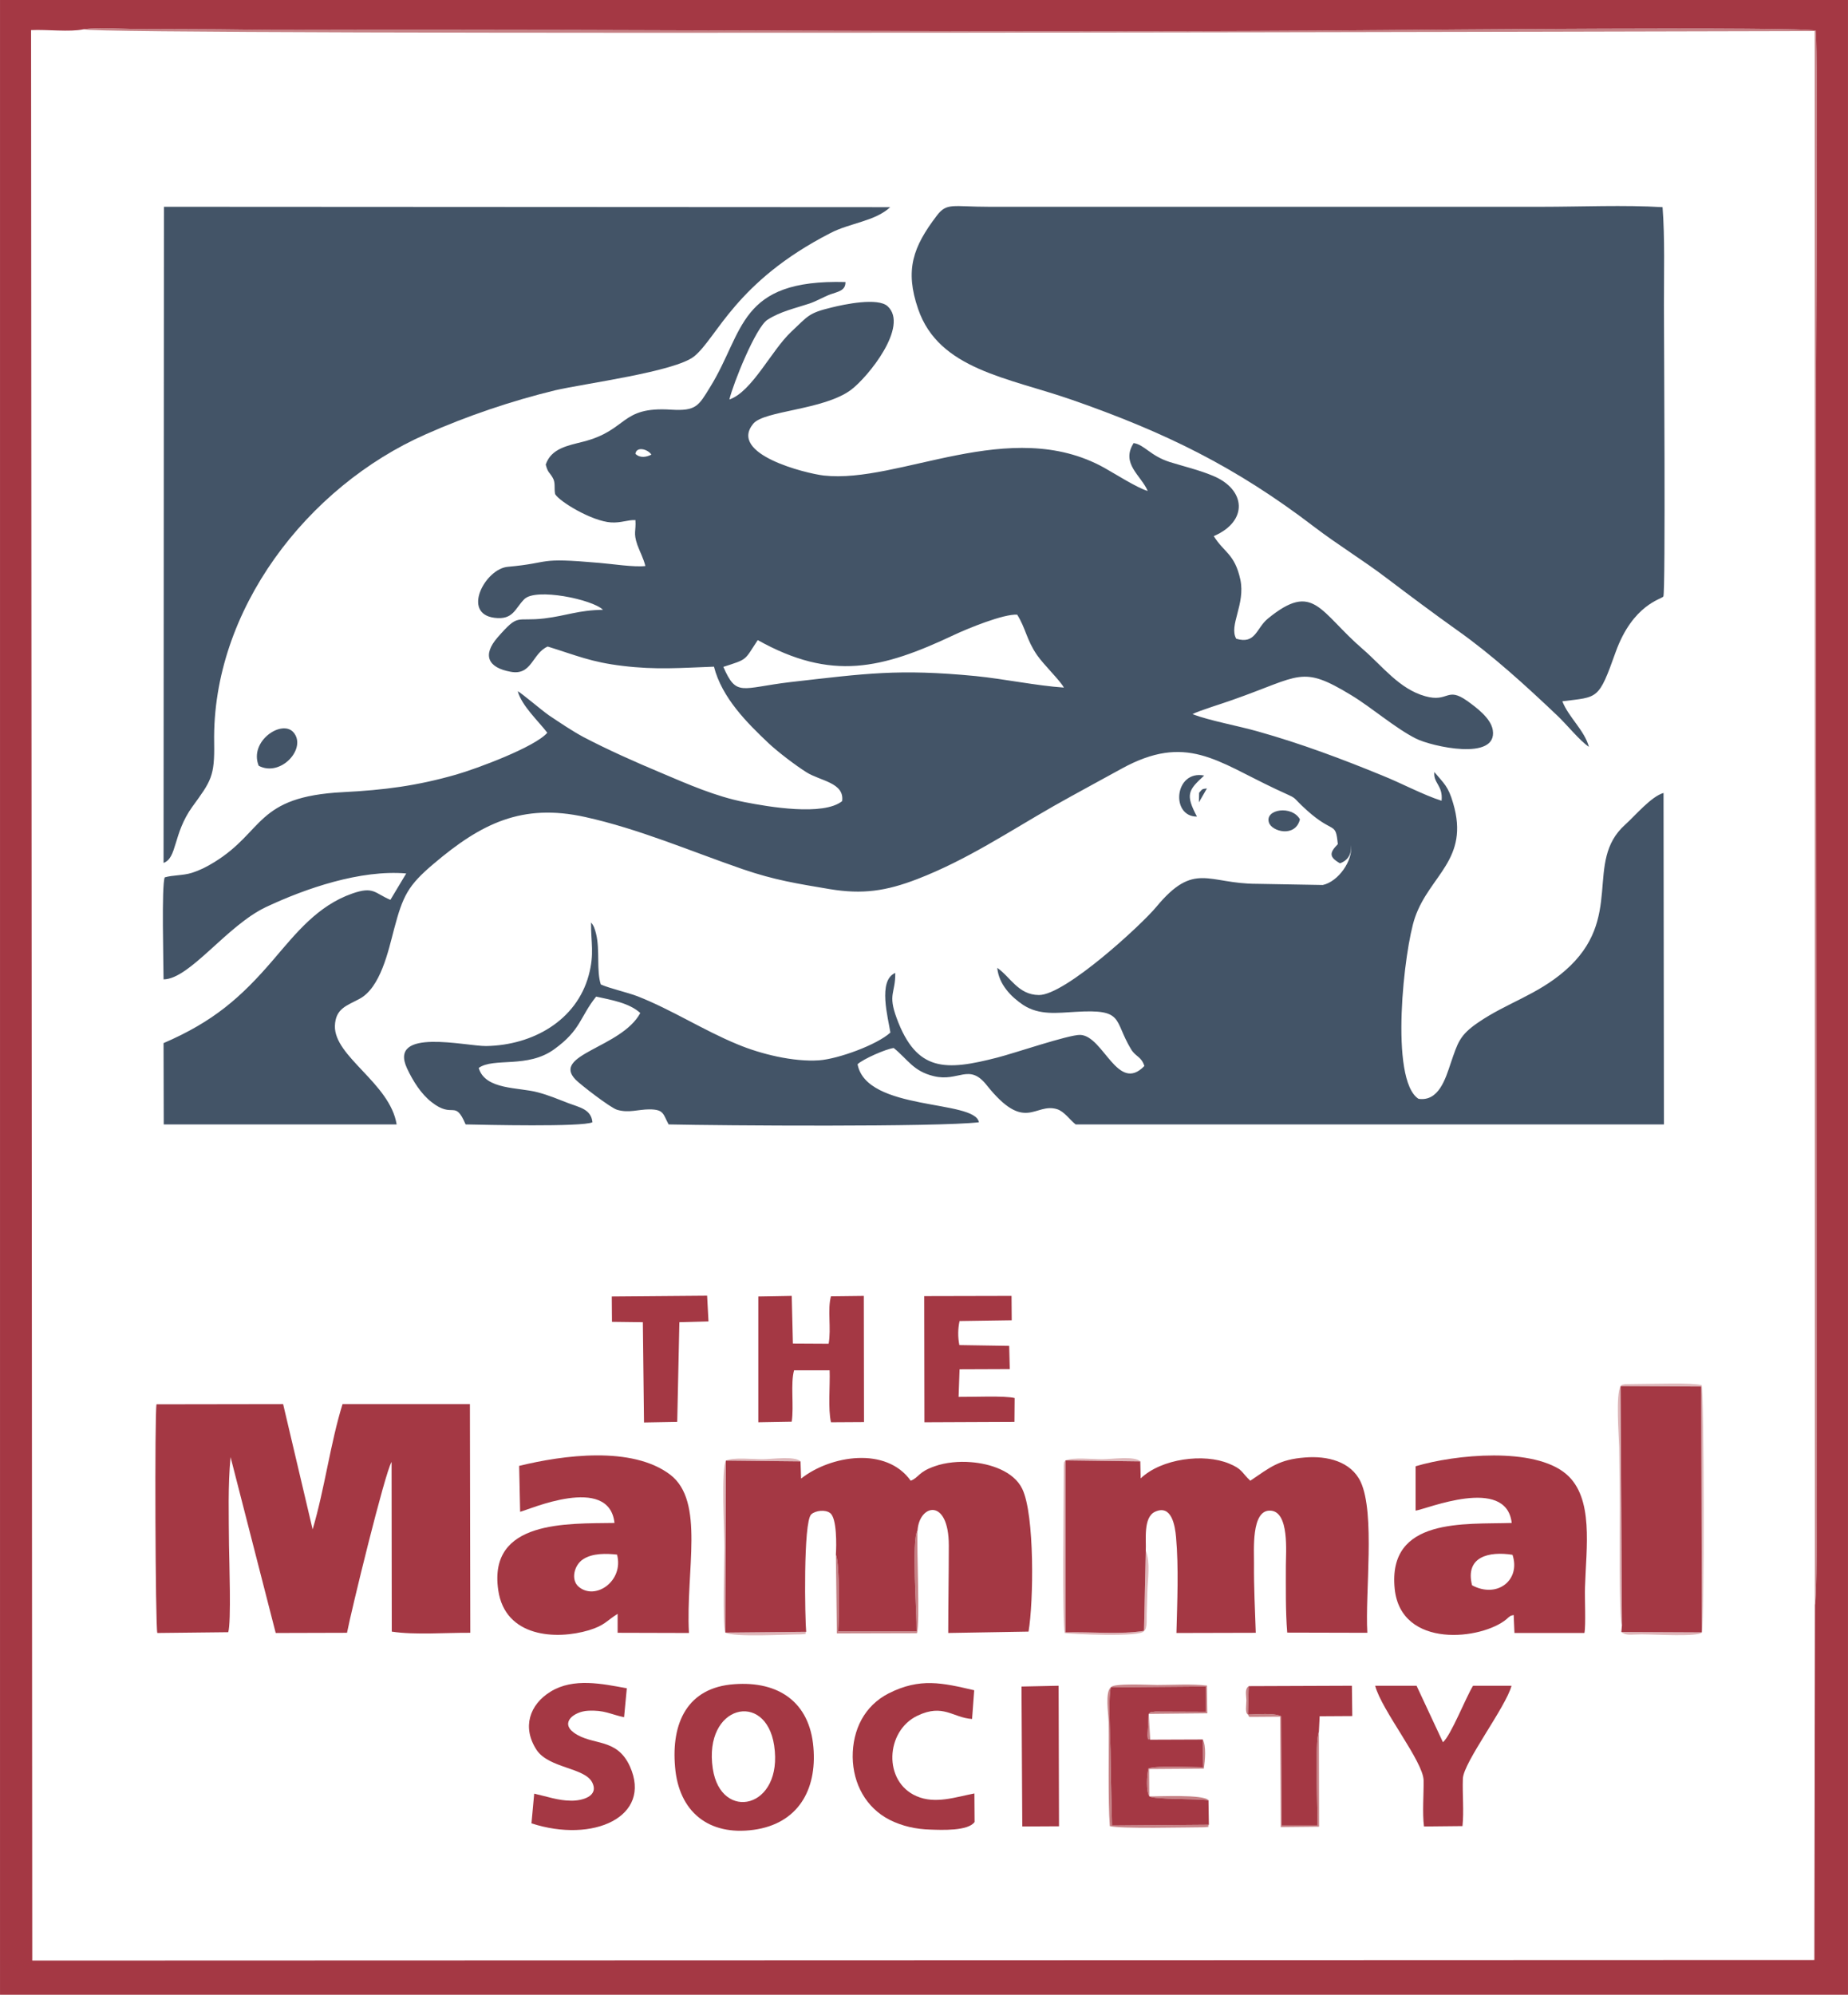 <?xml version="1.0" encoding="UTF-8"?>
<!DOCTYPE svg PUBLIC "-//W3C//DTD SVG 1.1//EN" "http://www.w3.org/Graphics/SVG/1.1/DTD/svg11.dtd">
<!-- Creator: CorelDRAW Home & Student X8 -->
<svg xmlns="http://www.w3.org/2000/svg" xml:space="preserve" width="94.346mm" height="101.806mm" version="1.1" style="shape-rendering:geometricPrecision; text-rendering:geometricPrecision; image-rendering:optimizeQuality; fill-rule:evenodd; clip-rule:evenodd"
viewBox="0 0 9458 10206"
 xmlns:xlink="http://www.w3.org/1999/xlink">
 <defs>
  <style type="text/css">
   <![CDATA[
    .fil3 {fill:#435467}
    .fil2 {fill:#A43844}
    .fil1 {fill:#C68286}
    .fil0 {fill:#DDB5B8}
   ]]>
  </style>
 </defs>
 <g id="Layer_x0020_1">
  <g id="_492866776">
   <g>
    <path class="fil0" d="M8301 8316l-7 -1224 413 2 3 1258 -412 -2c23,20 50,12 104,12 69,0 292,14 308,-10 13,-35 12,-1230 -1,-1265 -50,-13 -238,-6 -316,-6l-77 1c-30,6 -11,4 -22,10 -25,44 -9,246 -7,313 2,102 2,205 3,307 0,81 -5,572 11,604z"/>
    <path class="fil0" d="M5855 8344c19,-10 12,-69 14,-96 1,-34 2,-68 3,-102 2,-67 16,-152 -8,-212l-9 410c-120,20 -276,4 -402,8l0 -880 383 5c-29,-29 -148,-11 -195,-11 -50,0 -148,-11 -188,6 -10,15 -6,0 -9,26 0,2 0,23 0,26 0,163 -8,777 5,831 18,5 400,24 406,-11z"/>
    <path class="fil0" d="M3712 8353c47,25 311,9 387,9 42,-3 15,-2 27,-13l-414 4 3 -880 382 4c-29,-29 -148,-11 -194,-11 -50,0 -150,-11 -188,7 -25,39 -8,367 -8,443 0,76 -11,392 5,437z"/>
   </g>
   <g>
    <path class="fil1" d="M9289 8211c15,-51 9,-884 9,-1011l-4 -5036c0,-153 12,-1909 -1,-2007 -68,-23 -2099,-4 -2220,-3 -1836,16 -3700,-6 -5539,-1 -184,1 -370,-4 -554,-4 -94,0 -188,-1 -281,-1 -81,0 -196,-10 -272,2 87,34 8787,9 8861,9l1 8052z"/>
    <path class="fil1" d="M6187 9336l-496 4c-2,-118 -6,-235 -7,-350 0,-85 -14,-287 1,-357l487 -4 0 129 -259 -1c-34,3 -25,5 -34,12l-6 110c4,37 1,11 14,22l-8 -132 300 -3 -2 -142c-75,-9 -177,-3 -255,-3 -38,0 -226,-10 -237,12 -30,26 -12,134 -11,178 2,154 -4,399 6,532 49,15 401,6 481,6 42,-3 14,-1 26,-13z"/>
    <path class="fil1" d="M4278 7954l5 403 410 -1c16,-55 -2,-427 3,-526 -32,51 -3,426 -5,517l-401 0c4,-72 9,-343 -12,-393z"/>
    <path class="fil1" d="M6387 8772c10,17 -3,11 37,12l128 -1 3 565 196 -2 -1 -485c-22,48 -6,396 -7,479l-183 0 -3 -559c-42,-19 -121,-9 -170,-9l4 -145c-21,15 -13,41 -12,73 0,20 -8,66 8,72z"/>
    <path class="fil1" d="M6185 9211c-24,-32 -262,-19 -303,-20l-1 -140 280 -2c7,-43 13,-115 -5,-149l2 142c-60,0 -236,-10 -280,6 -9,33 -13,121 5,143 23,17 246,11 302,20z"/>
   </g>
   <g>
    <path class="fil2" d="M427 150c76,-12 191,-2 272,-2 93,0 187,1 281,1 184,0 370,5 554,4 1839,-5 3703,17 5539,1 121,-1 2152,-20 2220,3 13,98 1,1854 1,2007l4 5036c0,127 6,960 -9,1011l-3 1817 -9121 3 -6 -9877c82,-4 197,11 268,-4zm-427 -150l9458 0 0 10206 -9458 0 0 -10206z"/>
    <path class="fil2" d="M1168 8351c16,-48 5,-368 4,-443 -1,-145 -6,-310 8,-453l231 900 365 -1c20,-106 194,-820 228,-874l1 868c116,18 280,5 402,6l-2 -1170 -652 0c-62,199 -91,432 -153,641l-151 -641 -648 1c-10,46 -6,1129 4,1170l363 -4z"/>
    <path class="fil2" d="M5836 7477l-383 -5 0 880c126,-4 282,12 402,-8l9 -410c3,-55 -14,-170 47,-199 86,-40 103,73 108,130 14,157 6,331 2,490l406 -1c-4,-118 -10,-234 -9,-353 1,-65 -16,-276 83,-272 99,3 80,214 80,281 0,106 -2,235 7,343l410 1c-12,-204 41,-610 -34,-772 -50,-106 -173,-134 -284,-125 -135,10 -180,51 -281,119 -45,-42 -40,-60 -109,-88 -128,-53 -345,-26 -452,76l-2 -87z"/>
    <path class="fil2" d="M4097 7477l-382 -4 -3 880 414 -4c-6,-58 -16,-563 26,-601 22,-20 72,-25 96,-7 36,25 33,169 30,213 21,50 16,321 12,393l401 0c2,-91 -27,-466 5,-517 9,-134 160,-169 160,78 0,148 -3,297 -3,447l411 -7c26,-150 32,-597 -32,-730 -44,-92 -167,-130 -264,-137 -58,-5 -129,1 -184,21 -85,29 -81,58 -123,74 -125,-176 -410,-130 -561,-11l-3 -88z"/>
    <path class="fil2" d="M3158 7954c36,136 -113,238 -198,163 -39,-35 -22,-109 24,-139 48,-32 119,-30 174,-24zm-496 -219c41,-9 455,-194 483,57 -241,4 -648,-16 -595,344 35,242 297,255 464,205 81,-25 87,-46 147,-84l0 97 365 1c-17,-320 83,-673 -96,-810 -195,-148 -548,-100 -773,-45l5 235z"/>
    <path class="fil2" d="M7534 8111c-37,-147 87,-175 207,-156 43,129 -78,225 -207,156zm-289 -382c52,-6 464,-180 492,63 -240,8 -636,-30 -599,337 32,310 449,261 574,154 7,-6 5,-6 14,-12 16,-10 -2,-1 21,-8l4 92 358 0c8,-38 1,-182 3,-234 6,-204 46,-456 -95,-578 -164,-142 -572,-101 -772,-41l0 227z"/>
    <polygon class="fil2" points="8301,8316 8298,8350 8710,8352 8707,7094 8294,7092 "/>
    <path class="fil2" d="M3648 9049c-49,-326 271,-401 314,-119 49,325 -273,394 -314,119zm-193 -8c19,228 171,353 403,321 224,-31 324,-202 305,-422 -19,-230 -177,-340 -405,-323 -241,17 -323,199 -303,424z"/>
    <path class="fil2" d="M6187 9336l-2 -125c-56,-9 -279,-3 -302,-20 -18,-22 -14,-110 -5,-143 44,-16 220,-6 280,-6l-2 -142 -269 1c-13,-11 -10,15 -14,-22l6 -110c9,-7 0,-9 34,-12l259 1 0 -129 -487 4c-15,70 -1,272 -1,357 1,115 5,232 7,350l496 -4z"/>
    <path class="fil2" d="M3208 8638c-125,-23 -273,-55 -390,17 -108,66 -147,183 -72,298 63,95 247,90 285,167 36,72 -55,94 -108,93 -65,0 -126,-22 -189,-36l-14 152c316,103 619,-34 504,-291 -68,-150 -191,-104 -287,-173 -72,-53 3,-108 71,-112 85,-5 115,18 186,33l14 -148z"/>
    <path class="fil2" d="M4052 7274c12,-81 -7,-194 12,-263l182 0c3,74 -9,199 7,266l169 -1 -1 -646 -168 2c-19,67 2,164 -12,243l-183 -1 -6 -244 -171 3 0 644 171 -3z"/>
    <path class="fil2" d="M4986 8648c-164,-38 -277,-65 -438,16 -123,63 -185,185 -184,326 2,137 68,259 189,321 66,33 135,48 210,50 56,2 192,8 225,-39l-1 -146c-95,18 -200,56 -296,14 -172,-74 -160,-334 5,-412 132,-63 181,11 279,17l11 -147z"/>
    <path class="fil2" d="M7038 8625c34,127 246,387 248,484 1,71 -7,167 2,236l197 -2c8,-77 -1,-164 2,-243 3,-83 220,-366 249,-475l-197 0c-37,60 -113,254 -154,289l-135 -289 -212 0z"/>
    <path class="fil2" d="M4910 6882c-8,-39 -8,-83 1,-123l267 -4 -1 -125 -447 1 1 646 461 -2 1 -122c-48,-13 -222,-5 -287,-6l5 -141 257 -1 -3 -119 -255 -4z"/>
    <path class="fil2" d="M6387 8772c49,0 128,-10 170,9l3 559 183 0c1,-83 -15,-431 7,-479l4 -80 167 -1 -2 -155 -528 2 -4 145z"/>
    <polygon class="fil2" points="3132,6763 3290,6765 3296,7278 3466,7275 3477,6765 3626,6761 3619,6629 3131,6633 "/>
    <polygon class="fil2" points="5232,9345 5420,9344 5418,8625 5228,8629 "/>
   </g>
   <g>
    <path class="fil3" d="M3878 3275c378,211 635,148 1006,-27 68,-32 253,-108 322,-103 44,70 47,127 101,206 37,53 118,130 138,167 -144,-10 -303,-44 -452,-59 -396,-38 -562,-13 -949,31 -252,30 -274,77 -342,-78 127,-41 106,-31 176,-137zm-544 -949c-26,13 -58,19 -82,-4 5,-39 62,-25 82,4zm399 -282c19,-81 135,-370 195,-408 67,-43 140,-58 215,-83 38,-13 70,-33 107,-47 40,-14 78,-19 77,-63 -550,-15 -517,255 -693,538 -59,96 -71,123 -200,115 -262,-17 -218,105 -450,164 -78,20 -163,34 -191,117 11,43 20,39 36,68 15,25 6,51 12,83 22,38 188,139 287,145 51,3 86,-14 124,-12 4,58 -12,63 10,127 14,38 31,68 41,108 -56,7 -173,-11 -235,-16 -329,-29 -236,-1 -469,20 -116,10 -238,240 -68,261 96,12 104,-47 152,-95 58,-60 350,1 403,54 -127,2 -185,30 -299,44 -150,18 -129,-30 -241,98 -78,90 -49,154 67,175 110,21 110,-94 190,-129 146,45 222,80 384,99 170,21 299,10 467,4 41,160 170,288 280,392 47,44 136,112 193,148 71,45 196,53 183,148 -97,77 -377,29 -499,5 -149,-29 -291,-92 -428,-150 -129,-54 -273,-118 -397,-183 -61,-33 -121,-74 -178,-112 -32,-22 -145,-118 -158,-122 20,74 107,154 151,212 -64,74 -362,184 -466,214 -203,58 -367,79 -580,90 -448,23 -401,200 -658,358 -39,24 -72,41 -116,55 -44,14 -98,11 -138,23 -17,42 -6,441 -6,522 135,-2 322,-274 524,-370 204,-96 484,-192 718,-172l-81 135c-81,-34 -85,-71 -196,-32 -176,62 -285,200 -403,338 -166,194 -307,317 -562,427l1 416 1192 0c-34,-211 -320,-346 -316,-504 3,-89 60,-103 125,-138 109,-57 149,-248 178,-358 45,-169 70,-222 203,-334 243,-206 452,-310 774,-239 277,61 540,175 807,267 163,56 279,74 445,102 169,28 289,10 448,-51 254,-98 466,-241 699,-374 115,-65 231,-127 347,-191 331,-182 487,-38 789,104 134,63 63,22 162,111 137,122 144,52 156,171 -42,43 -47,65 11,98 42,-15 60,-48 56,-93 12,79 -65,187 -144,204l-337 -6c-252,0 -320,-117 -515,118 -75,91 -467,452 -601,451 -106,-1 -145,-92 -213,-139 8,84 70,148 133,190 83,54 175,40 269,35 249,-15 192,40 282,190 25,42 52,36 69,87 -137,142 -209,-154 -328,-159 -58,-2 -341,95 -425,116 -264,68 -413,75 -515,-202 -46,-125 -6,-125 -7,-231 -91,38 -36,232 -25,305 -69,63 -267,135 -365,142 -131,9 -299,-32 -418,-82 -175,-72 -336,-177 -512,-246 -56,-21 -139,-39 -187,-60 -23,-69 -4,-177 -24,-258 -6,-23 -11,-43 -26,-59 -1,104 18,159 -12,270 -63,232 -287,358 -525,362 -103,1 -502,-96 -405,114 31,66 72,131 126,173 112,88 118,-17 174,114 95,2 596,14 649,-11 -6,-66 -65,-76 -121,-97 -52,-20 -104,-42 -158,-56 -97,-27 -270,-11 -303,-125 77,-55 250,4 387,-96 137,-99 130,-164 214,-269 77,17 169,32 226,84 -96,178 -457,212 -331,341 23,24 178,144 212,154 60,18 108,-2 165,-2 76,0 70,24 99,77 268,6 1376,14 1588,-11 -19,-117 -576,-55 -621,-297 29,-27 145,-78 185,-83 72,58 100,119 205,144 127,31 180,-68 270,45 198,249 246,89 361,124 36,11 65,54 95,78l3011 0 -2 -1696c-63,18 -145,116 -196,162 -215,192 1,479 -309,748 -143,124 -297,164 -443,264 -97,66 -105,104 -141,208 -27,81 -62,198 -165,183 -150,-96 -74,-767 -18,-928 75,-217 281,-296 195,-585 -25,-86 -45,-98 -96,-159 -6,58 45,68 37,147 -92,-29 -208,-91 -303,-129 -207,-85 -418,-164 -635,-225 -101,-29 -247,-55 -337,-89 30,-17 162,-57 205,-73 351,-123 351,-180 608,-24 107,65 224,168 331,222 79,40 419,117 393,-44 -10,-61 -85,-116 -131,-149 -106,-75 -95,10 -215,-24 -132,-37 -217,-152 -316,-238 -226,-194 -253,-352 -489,-159 -60,49 -62,133 -162,103 -39,-68 48,-176 21,-303 -29,-132 -83,-137 -136,-222 179,-77 164,-240 -5,-309 -69,-29 -149,-48 -220,-70 -100,-32 -130,-89 -185,-97 -67,105 38,165 72,245 -53,-15 -169,-89 -223,-119 -482,-267 -1049,83 -1435,40 -93,-11 -489,-109 -361,-265 56,-68 359,-69 500,-173 88,-66 298,-326 188,-428 -50,-46 -222,-10 -286,6 -121,29 -120,43 -208,125 -101,95 -200,306 -316,346z"/>
    <path class="fil3" d="M8132 3821c-23,-85 -104,-151 -136,-233 184,-23 185,-5 273,-252 88,-244 235,-270 244,-284 12,-17 3,-1352 3,-1493 0,-157 5,-345 -7,-499 -195,-12 -420,-2 -618,-2l-2829 0c-187,0 -216,-23 -268,46 -121,159 -164,277 -95,477 106,310 461,351 788,465 473,165 836,341 1241,651 118,90 251,171 369,261 115,87 246,185 363,268 178,126 350,283 510,435 46,43 117,131 162,160z"/>
    <path class="fil3" d="M837 4415c70,-25 48,-149 147,-287 96,-132 115,-155 112,-328 -12,-678 477,-1311 1083,-1578 209,-93 439,-171 662,-225 150,-35 615,-95 712,-174 117,-95 210,-381 698,-631 98,-51 228,-60 305,-132l-3717 -2 -2 3357z"/>
    <path class="fil3" d="M1324 3918c113,60 248,-90 178,-171 -59,-68 -229,45 -178,171z"/>
    <path class="fil3" d="M6653 4192c-41,-73 -179,-52 -159,15 13,48 136,80 159,-15z"/>
    <path class="fil3" d="M6126 4178c-60,-113 -45,-135 37,-210 -153,-30 -173,211 -37,210z"/>
    <path class="fil3" d="M6137 4056l-1 49 41 -71c-26,3 -22,2 -40,22z"/>
   </g>
  </g>
 </g>
</svg>
